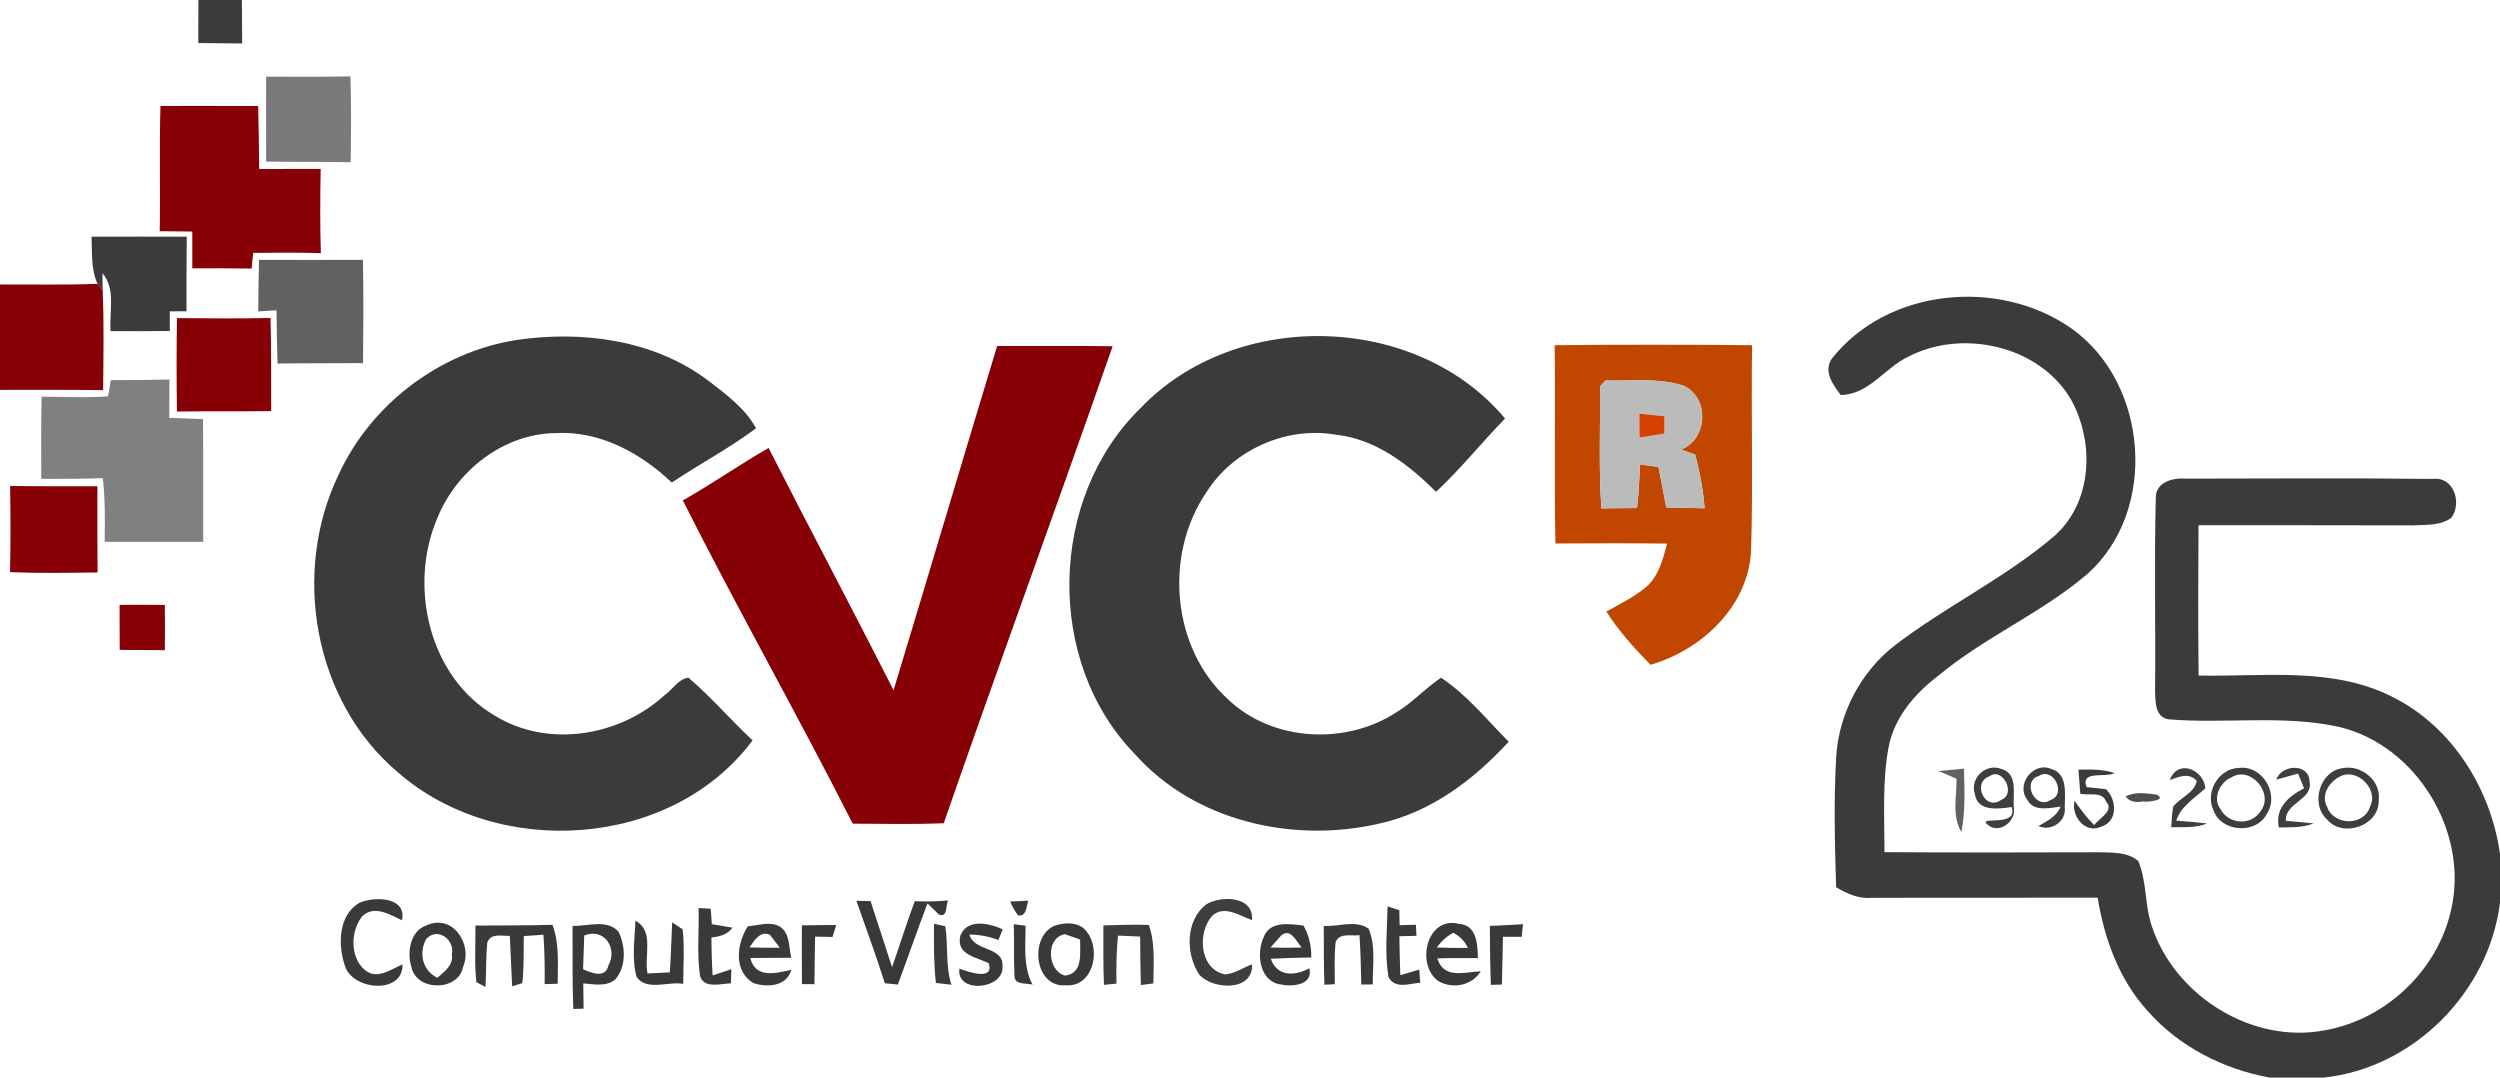 <?xml version="1.0" encoding="UTF-8" ?>
<!DOCTYPE svg PUBLIC "-//W3C//DTD SVG 1.1//EN" "http://www.w3.org/Graphics/SVG/1.1/DTD/svg11.dtd">
<svg width="406pt" height="175pt" viewBox="0 0 406 175" version="1.1" xmlns="http://www.w3.org/2000/svg">
<g id="#ffffffff">
</g>
<g id="#3c3b3dff">
<path fill="#3c3b3d" opacity="1.00" d=" M 32.22 0.00 L 39.28 0.00 C 39.29 2.35 39.31 4.71 39.33 7.06 C 36.95 7.03 34.58 7.01 32.20 6.99 C 32.21 4.66 32.21 2.33 32.22 0.00 Z" />
</g>
<g id="#7b797bff">
<path fill="#7b797b" opacity="1.00" d=" M 43.22 12.45 C 47.79 12.46 52.35 12.49 56.91 12.41 C 57.06 17.06 57.02 21.70 56.95 26.35 C 52.37 26.25 47.79 26.32 43.22 26.24 C 43.23 21.64 43.19 17.05 43.22 12.45 Z" />
</g>
<g id="#870005ff">
<path fill="#870005" opacity="1.00" d=" M 26.06 17.21 C 31.35 17.21 36.64 17.20 41.93 17.22 C 42.02 20.63 42.05 24.04 42.09 27.45 C 45.42 27.45 48.75 27.42 52.08 27.44 C 52.00 31.99 51.96 36.56 52.11 41.11 C 48.44 41.00 44.78 41.02 41.11 41.07 C 41.05 41.71 40.92 42.98 40.86 43.62 C 37.65 43.56 34.44 43.56 31.23 43.58 C 31.22 41.59 31.22 39.60 31.23 37.60 C 29.46 37.59 27.70 37.56 25.94 37.55 C 26.06 30.77 25.86 23.99 26.06 17.21 Z" />
<path fill="#870005" opacity="1.00" d=" M 0.00 46.20 C 5.28 46.18 10.56 46.30 15.84 46.09 C 16.05 46.34 16.46 46.85 16.67 47.11 C 16.91 52.52 16.79 57.94 16.75 63.36 C 11.17 63.27 5.58 63.32 0.00 63.31 L 0.00 46.20 Z" />
<path fill="#870005" opacity="1.00" d=" M 28.74 51.66 C 33.80 51.71 38.87 51.75 43.93 51.64 C 44.07 56.68 44.02 61.72 44.04 66.76 C 38.94 66.84 33.84 66.77 28.74 66.83 C 28.66 61.77 28.66 56.72 28.74 51.66 Z" />
<path fill="#870005" opacity="1.00" d=" M 161.94 56.19 C 168.19 56.22 174.44 56.14 180.69 56.23 C 171.68 82.10 162.24 107.81 153.26 133.70 C 148.34 133.89 143.41 133.79 138.48 133.76 C 129.55 116.13 119.78 98.92 110.89 81.26 C 115.64 78.60 120.09 75.45 124.82 72.75 C 131.51 85.91 138.45 98.93 145.11 112.10 C 150.77 93.48 156.28 74.81 161.94 56.19 Z" />
</g>
<g id="#3c3a3dff">
<path fill="#3c3a3d" opacity="1.00" d=" M 14.87 38.44 C 20.02 38.42 25.18 38.43 30.33 38.44 C 30.29 42.48 30.28 46.51 30.29 50.55 C 29.61 50.55 28.25 50.56 27.57 50.56 C 27.57 51.36 27.58 52.95 27.58 53.75 C 24.37 53.79 21.17 53.80 17.96 53.77 C 17.70 50.66 18.86 46.96 16.64 44.36 L 16.67 47.11 C 16.46 46.85 16.05 46.34 15.84 46.09 C 14.74 43.69 14.99 41.00 14.87 38.44 Z" />
</g>
<g id="#636062ff">
<path fill="#636062" opacity="1.00" d=" M 42.06 42.20 C 47.69 42.20 53.31 42.23 58.94 42.20 C 59.06 47.79 59.00 53.38 58.96 58.97 C 54.33 59.01 49.70 58.97 45.07 59.04 C 44.98 56.16 44.94 53.28 44.91 50.40 C 44.17 50.45 42.68 50.53 41.94 50.57 C 41.96 47.78 41.99 44.99 42.06 42.20 Z" />
<path fill="#636062" opacity="1.00" d=" M 314.83 125.22 C 316.20 125.09 317.57 124.95 318.95 124.82 C 319.04 128.26 319.19 131.73 318.53 135.13 C 316.95 132.51 317.79 129.35 317.75 126.47 C 316.77 126.06 315.80 125.64 314.83 125.22 Z" />
</g>
<g id="#3c3b3cff">
<path fill="#3c3b3c" opacity="1.00" d=" M 297.41 58.35 C 306.44 46.75 324.72 45.06 336.47 53.39 C 348.87 62.24 350.52 82.84 339.07 93.14 C 331.59 99.57 322.29 103.45 314.73 109.78 C 310.98 112.63 307.70 116.45 306.74 121.17 C 305.65 126.84 306.05 132.65 306.04 138.39 C 317.70 138.47 329.37 138.44 341.04 138.41 C 343.15 138.48 345.54 138.35 347.25 139.83 C 348.68 143.18 348.27 146.99 349.46 150.43 C 353.20 161.74 365.77 169.61 377.60 167.31 C 387.43 165.57 395.79 157.67 398.02 147.93 C 401.06 135.31 392.56 121.08 379.87 118.05 C 370.77 116.05 361.39 117.58 352.19 116.82 C 349.90 116.49 350.04 113.76 349.98 112.04 C 350.09 101.66 349.83 91.27 350.10 80.90 C 350.02 78.30 352.89 77.55 354.98 77.73 C 368.35 77.72 381.73 77.61 395.10 77.78 C 398.50 77.36 399.86 81.69 398.11 84.07 C 396.38 85.39 394.05 85.19 392.00 85.32 C 380.35 85.29 368.70 85.30 357.04 85.29 C 356.98 93.43 356.97 101.57 357.05 109.71 C 367.63 109.93 378.98 108.20 388.75 113.29 C 398.30 118.13 404.56 128.24 406.00 138.70 L 406.00 146.59 C 404.20 161.10 391.99 173.45 377.38 175.00 L 368.61 175.00 C 361.07 173.64 353.87 169.97 348.78 164.18 C 344.15 159.13 341.74 152.45 340.66 145.78 C 328.44 145.82 316.21 145.76 303.99 145.81 C 301.88 145.99 299.94 145.15 298.19 144.08 C 297.96 137.01 297.79 129.93 298.20 122.87 C 298.65 115.83 302.19 109.08 307.78 104.76 C 315.98 98.49 325.44 93.96 333.35 87.28 C 339.87 81.82 340.25 71.75 336.23 64.71 C 331.05 56.09 318.66 53.39 309.94 57.91 C 306.06 59.72 303.57 64.07 298.93 64.15 C 297.71 62.48 296.14 60.47 297.41 58.35 Z" />
<path fill="#3c3b3c" opacity="1.00" d=" M 55.02 77.02 C 60.28 65.62 71.41 57.19 83.82 55.22 C 94.52 53.64 106.24 55.17 115.06 61.84 C 117.91 64.05 121.03 66.31 122.78 69.55 C 118.44 72.81 113.60 75.35 109.10 78.37 C 103.99 73.51 97.29 69.88 90.04 70.34 C 81.64 70.52 74.11 76.50 71.02 84.14 C 66.28 95.21 69.65 110.03 80.44 116.27 C 89.04 121.52 100.66 119.57 107.93 112.89 C 109.23 112.01 110.16 110.25 111.80 110.05 C 115.50 113.20 118.66 116.92 122.22 120.23 C 109.08 137.89 80.75 139.65 64.52 125.34 C 50.91 113.80 47.32 92.89 55.02 77.02 Z" />
<path fill="#3c3b3c" opacity="1.00" d=" M 185.27 66.23 C 200.71 50.09 230.02 50.76 244.42 67.97 C 240.61 71.87 237.21 76.16 233.22 79.87 C 228.76 75.45 223.43 71.30 216.98 70.60 C 208.92 69.19 200.26 73.04 195.91 79.96 C 189.00 90.09 190.26 105.30 199.48 113.61 C 206.65 120.42 218.43 121.04 226.64 115.76 C 229.34 114.17 231.43 111.79 234.02 110.06 C 238.24 112.85 241.47 116.89 245.01 120.46 C 239.29 126.69 232.23 132.01 223.81 133.79 C 209.90 136.96 194.02 133.37 184.33 122.49 C 169.67 107.48 170.26 80.80 185.27 66.23 Z" />
<path fill="#3c3b3c" opacity="1.00" d=" M 151.68 150.02 C 152.14 150.12 153.06 150.32 153.51 150.42 C 154.01 153.57 153.52 156.83 154.51 159.92 C 153.88 159.85 152.62 159.71 151.99 159.64 C 151.63 156.45 151.66 153.23 151.68 150.02 Z" />
</g>
<g id="#c14700ff">
<path fill="#c14700" opacity="1.00" d=" M 252.47 56.06 C 263.16 55.96 273.85 55.96 284.54 56.06 C 284.37 67.22 284.72 78.39 284.37 89.54 C 283.87 98.56 276.29 105.58 268.04 107.96 C 265.42 105.28 262.88 102.48 260.87 99.32 C 263.07 98.10 265.36 96.96 267.32 95.35 C 269.37 93.56 270.07 90.81 270.74 88.28 C 264.69 88.20 258.64 88.23 252.60 88.26 C 252.37 77.53 252.62 66.79 252.47 56.06 M 259.84 62.78 C 259.92 69.37 259.60 75.98 260.07 82.56 C 261.99 82.53 263.92 82.51 265.85 82.51 C 266.13 80.15 266.26 77.78 266.30 75.41 C 267.30 75.56 268.32 75.70 269.33 75.83 C 269.78 78.02 270.19 80.22 270.59 82.42 C 272.66 82.46 274.74 82.50 276.83 82.54 C 276.59 79.59 276.06 76.67 275.30 73.82 C 274.73 73.62 273.58 73.22 273.01 73.02 C 277.37 71.28 277.66 64.61 273.40 62.63 C 269.33 61.33 264.92 61.90 260.72 61.80 C 260.50 62.04 260.06 62.53 259.84 62.78 Z" />
</g>
<g id="#808080ff">
<path fill="#808080" opacity="1.00" d=" M 17.99 61.73 C 21.17 61.73 24.35 61.71 27.52 61.63 C 27.52 63.71 27.51 65.79 27.49 67.86 C 29.32 67.92 31.14 67.98 32.97 68.06 C 33.04 74.70 32.98 81.35 33.00 88.00 C 27.66 88.00 22.33 88.00 16.99 88.00 C 17.06 84.54 17.08 81.08 16.70 77.65 C 13.37 77.77 10.04 77.78 6.70 77.77 C 6.70 73.32 6.65 68.87 6.76 64.42 C 10.36 64.41 13.96 64.65 17.55 64.36 C 17.66 63.71 17.88 62.39 17.99 61.73 Z" />
</g>
<g id="#bcbbbcff">
<path fill="#bcbbbc" opacity="1.00" d=" M 259.84 62.78 C 260.06 62.53 260.50 62.04 260.72 61.80 C 264.92 61.90 269.33 61.33 273.40 62.63 C 277.66 64.61 277.37 71.28 273.01 73.02 C 273.58 73.22 274.73 73.62 275.30 73.82 C 276.06 76.67 276.59 79.59 276.83 82.54 C 274.74 82.50 272.66 82.46 270.59 82.42 C 270.19 80.22 269.78 78.02 269.33 75.83 C 268.32 75.70 267.30 75.56 266.30 75.41 C 266.26 77.78 266.13 80.15 265.85 82.51 C 263.92 82.51 261.99 82.53 260.07 82.56 C 259.60 75.98 259.92 69.37 259.84 62.78 M 266.23 67.17 C 266.23 68.47 266.24 69.76 266.25 71.06 C 267.60 70.84 268.96 70.63 270.31 70.41 C 270.30 69.47 270.30 68.53 270.29 67.60 C 268.94 67.45 267.58 67.31 266.23 67.17 Z" />
</g>
<g id="#d54200ff">
<path fill="#d54200" opacity="1.00" d=" M 266.23 67.17 C 267.58 67.31 268.94 67.45 270.29 67.60 C 270.30 68.53 270.30 69.47 270.31 70.41 C 268.96 70.63 267.60 70.84 266.25 71.06 C 266.24 69.76 266.23 68.47 266.23 67.17 Z" />
</g>
<g id="#870006ff">
<path fill="#870006" opacity="1.00" d=" M 1.64 78.92 C 6.37 78.99 11.10 78.97 15.82 78.97 C 15.81 83.64 15.79 88.31 15.85 92.97 C 11.11 93.02 6.37 93.11 1.63 92.92 C 1.72 88.25 1.73 83.59 1.64 78.92 Z" />
</g>
<g id="#870007ff">
<path fill="#870007" opacity="1.00" d=" M 19.42 98.23 C 21.87 98.21 24.32 98.22 26.77 98.24 C 26.79 100.69 26.79 103.14 26.77 105.59 C 24.32 105.58 21.88 105.57 19.44 105.54 C 19.43 103.11 19.43 100.67 19.42 98.23 Z" />
</g>
<g id="#3e3e3fff">
<path fill="#3e3e3f" opacity="1.00" d=" M 320.74 129.04 C 319.81 126.38 322.50 123.88 325.03 124.88 C 327.78 125.65 326.87 128.97 327.04 131.09 C 327.51 133.14 325.02 135.33 323.13 134.18 C 320.25 132.19 327.88 134.65 326.70 131.06 C 324.69 131.35 321.20 131.89 320.74 129.04 M 323.14 126.05 C 320.17 127.03 322.34 131.84 325.02 129.88 C 327.49 128.94 325.19 124.52 323.14 126.05 Z" />
<path fill="#3e3e3f" opacity="1.00" d=" M 329.23 129.88 C 327.29 127.39 330.28 123.59 333.14 124.89 C 335.82 125.61 335.34 128.98 335.31 131.11 C 335.63 133.43 333.05 135.09 331.04 134.15 C 332.45 133.34 334.00 132.60 334.64 130.99 C 332.85 131.20 330.27 131.90 329.23 129.88 M 331.11 126.02 C 328.21 126.89 330.57 131.56 332.96 129.94 C 335.71 129.08 333.50 124.46 331.11 126.02 Z" />
<path fill="#3e3e3f" opacity="1.00" d=" M 352.38 126.69 C 353.60 123.22 357.89 124.89 358.15 128.02 C 356.42 129.62 354.20 130.90 353.42 133.27 C 355.09 133.39 356.75 133.54 358.42 133.73 C 356.58 134.51 354.54 134.30 352.60 134.34 C 352.69 133.21 352.72 132.07 352.94 130.96 C 354.12 129.49 356.33 128.82 356.76 126.82 C 355.46 125.42 353.87 126.12 352.38 126.69 Z" />
<path fill="#3e3e3f" opacity="1.00" d=" M 363.58 124.71 C 367.37 124.22 370.19 128.87 368.19 132.08 C 366.47 135.56 360.73 135.21 359.46 131.57 C 358.08 128.64 360.29 124.80 363.58 124.71 M 362.34 126.27 C 360.52 127.06 359.30 129.55 360.55 131.31 C 361.83 133.85 365.52 134.20 367.10 131.76 C 369.40 128.88 365.49 124.25 362.34 126.27 Z" />
<path fill="#3e3e3f" opacity="1.00" d=" M 369.67 126.61 C 370.49 124.12 375.01 123.87 375.08 126.95 C 375.65 129.93 371.07 130.30 371.22 133.30 C 372.35 133.40 374.61 133.61 375.74 133.72 C 373.94 134.44 371.98 134.35 370.08 134.37 C 369.44 131.20 371.66 129.33 374.18 128.02 C 373.94 127.42 373.45 126.22 373.21 125.63 C 372.03 125.96 370.85 126.29 369.67 126.61 Z" />
<path fill="#3e3e3f" opacity="1.00" d=" M 380.54 124.73 C 383.56 124.19 386.77 126.87 386.30 130.03 C 386.38 134.09 380.52 136.12 377.95 133.13 C 375.12 130.61 376.71 125.14 380.54 124.73 M 380.07 126.08 C 378.32 126.90 376.85 129.10 377.91 131.00 C 378.96 134.12 383.96 134.21 384.91 130.95 C 386.33 128.18 382.79 124.68 380.07 126.08 Z" />
<path fill="#3e3e3f" opacity="1.00" d=" M 195.90 146.87 C 198.35 145.40 203.64 145.49 203.33 149.42 C 201.27 148.73 198.84 146.91 196.85 148.74 C 194.42 151.47 194.78 157.40 198.93 158.24 C 200.52 158.12 201.88 157.16 203.33 156.61 C 203.59 161.03 197.00 160.78 194.77 158.29 C 192.52 154.94 192.50 149.46 195.90 146.87 Z" />
</g>
<g id="#3b3a3bff">
<path fill="#3b3a3b" opacity="1.00" d=" M 337.54 124.99 C 339.50 124.96 341.51 124.89 343.40 125.55 C 341.92 126.35 337.80 125.04 338.87 127.83 C 339.65 127.92 341.21 128.08 342.00 128.16 C 343.79 129.86 343.98 133.41 341.23 134.25 C 338.67 135.47 336.30 132.56 336.91 130.06 C 337.88 131.44 338.89 132.80 340.10 134.00 C 340.79 132.93 343.45 131.70 342.03 130.18 C 341.38 128.45 339.20 129.24 337.84 128.90 C 337.73 127.60 337.63 126.29 337.54 124.99 Z" />
<path fill="#3b3a3b" opacity="1.00" d=" M 58.39 146.60 C 60.80 145.56 66.10 145.62 65.28 149.45 C 63.30 148.53 60.73 146.90 58.80 148.84 C 56.90 151.22 56.82 155.58 59.31 157.57 C 61.29 159.16 63.49 157.39 65.37 156.62 C 65.47 161.56 57.31 160.83 56.04 156.93 C 54.85 153.53 54.90 148.63 58.39 146.60 Z" />
<path fill="#3b3a3b" opacity="1.00" d=" M 113.45 147.46 C 113.94 147.49 114.93 147.55 115.42 147.58 C 115.47 148.21 115.56 149.46 115.60 150.09 C 116.44 150.23 118.11 150.51 118.95 150.65 C 118.16 151.79 116.86 152.11 115.53 152.25 C 115.55 154.30 115.60 156.35 115.73 158.41 C 116.74 158.06 117.75 157.72 118.77 157.39 C 118.75 157.96 118.72 159.12 118.70 159.70 C 117.06 159.73 114.32 160.63 113.69 158.49 C 113.14 154.85 113.56 151.13 113.45 147.46 Z" />
<path fill="#3b3a3b" opacity="1.00" d=" M 225.34 147.20 C 225.82 147.36 226.77 147.67 227.25 147.82 C 227.26 148.43 227.28 149.64 227.30 150.25 C 227.96 150.23 229.29 150.20 229.95 150.18 C 229.97 150.63 230.01 151.53 230.03 151.98 C 229.34 151.99 227.95 152.02 227.26 152.04 C 227.30 154.15 227.33 156.25 227.41 158.36 C 228.44 158.06 229.46 157.76 230.49 157.46 C 230.53 157.99 230.61 159.06 230.65 159.59 C 228.87 159.74 226.57 160.67 225.49 158.68 C 224.86 154.90 225.27 151.02 225.34 147.20 Z" />
<path fill="#3b3a3b" opacity="1.00" d=" M 121.45 150.42 C 123.18 150.31 125.08 149.54 126.70 150.51 C 128.33 151.63 128.08 153.84 128.50 155.54 C 126.28 155.56 124.06 155.56 121.85 155.58 C 122.66 158.91 125.95 158.10 128.51 157.49 C 127.79 160.20 124.61 160.39 122.40 159.67 C 119.06 157.77 119.63 153.21 121.45 150.42 M 121.71 153.86 C 123.35 153.92 125.00 153.93 126.64 153.91 C 126.24 153.38 125.43 152.33 125.03 151.80 C 123.39 151.10 122.49 152.81 121.71 153.86 Z" />
<path fill="#3b3a3b" opacity="1.00" d=" M 214.98 150.37 C 217.38 150.53 220.13 149.33 222.26 150.82 C 223.46 153.67 222.90 156.87 222.94 159.87 C 222.47 159.88 221.54 159.88 221.07 159.89 C 221.02 157.21 220.96 154.53 220.78 151.87 C 219.50 152.06 217.54 151.41 216.91 152.98 C 216.66 155.25 216.78 157.54 216.77 159.83 C 216.35 159.85 215.50 159.90 215.08 159.92 C 214.98 156.74 214.97 153.56 214.98 150.37 Z" />
</g>
<g id="#fdfdfdff">
</g>
<g id="#fefefeff">
</g>
<g id="#4e4e4eff">
<path fill="#4e4e4e" opacity="1.00" d=" M 345.20 129.34 C 346.71 128.53 348.59 128.84 350.23 129.04 C 352.07 129.95 348.57 130.33 348.02 130.15 C 346.70 130.40 345.76 130.12 345.20 129.34 Z" />
</g>
<g id="#393939ff">
<path fill="#393939" opacity="1.00" d=" M 139.08 146.29 C 139.65 146.30 140.80 146.33 141.38 146.34 C 142.54 149.92 143.69 153.49 144.87 157.07 C 146.12 153.50 147.24 149.89 148.56 146.35 C 150.36 146.44 152.17 146.40 153.98 146.23 C 153.53 147.00 153.96 149.01 152.53 148.55 C 152.05 148.09 151.09 147.18 150.62 146.72 C 148.96 151.09 147.44 155.51 145.81 159.89 C 145.28 159.84 144.23 159.73 143.70 159.68 C 142.27 155.17 140.63 150.74 139.08 146.29 Z" />
<path fill="#393939" opacity="1.00" d=" M 164.06 146.41 C 164.80 146.37 166.28 146.30 167.01 146.27 C 166.62 147.19 166.80 148.84 165.34 148.67 C 164.81 147.97 164.39 147.22 164.06 146.41 Z" />
<path fill="#393939" opacity="1.00" d=" M 69.20 150.31 C 73.41 148.29 76.83 153.26 75.20 157.02 C 74.44 161.06 67.57 161.02 66.81 157.01 C 66.06 154.71 66.62 151.19 69.20 150.31 M 69.22 152.49 C 67.97 154.72 68.59 157.66 71.04 158.78 C 72.17 157.77 73.66 156.77 73.38 155.01 C 73.91 152.62 71.06 150.47 69.22 152.49 Z" />
<path fill="#393939" opacity="1.00" d=" M 92.98 150.36 C 95.43 150.46 98.56 149.20 100.46 151.32 C 101.60 153.71 101.72 156.87 99.98 159.00 C 98.54 160.31 96.46 159.84 94.72 159.70 C 94.75 161.07 94.77 162.43 94.78 163.80 C 94.36 163.82 93.52 163.85 93.10 163.86 C 92.92 159.36 93.02 154.86 92.98 150.36 M 94.88 151.92 C 94.82 153.75 94.76 155.57 94.69 157.40 C 96.03 158.02 98.34 158.94 98.80 156.80 C 100.37 153.98 98.11 150.62 94.88 151.92 Z" />
<path fill="#393939" opacity="1.00" d=" M 103.19 149.52 C 106.31 151.18 104.56 155.24 105.16 158.09 C 106.37 158.03 107.58 157.97 108.78 157.91 C 108.97 155.20 109.02 152.49 109.16 149.79 C 109.59 150.07 110.45 150.64 110.87 150.93 C 111.18 153.87 110.96 156.83 110.96 159.78 C 108.52 159.33 105.05 161.01 103.38 158.65 C 102.56 155.70 103.09 152.54 103.19 149.52 Z" />
<path fill="#393939" opacity="1.00" d=" M 130.22 150.28 C 132.08 150.27 133.94 150.20 135.80 150.23 C 135.65 150.71 135.35 151.67 135.20 152.16 C 134.49 152.14 133.08 152.12 132.37 152.11 C 132.32 154.68 132.30 157.26 132.27 159.83 C 131.76 159.83 130.75 159.82 130.24 159.82 C 130.20 156.64 130.22 153.46 130.22 150.28 Z" />
<path fill="#393939" opacity="1.00" d=" M 155.96 151.96 C 157.06 149.12 160.66 149.92 162.84 150.92 C 162.66 151.35 162.31 152.22 162.14 152.66 C 160.63 152.08 159.04 151.78 157.43 151.77 C 158.22 154.62 163.04 153.63 162.81 156.98 C 163.03 160.71 155.25 161.43 155.81 157.31 C 157.28 157.85 161.49 159.32 160.57 156.44 C 158.55 155.40 155.23 155.08 155.96 151.96 Z" />
<path fill="#393939" opacity="1.00" d=" M 164.64 150.10 C 165.12 150.16 166.08 150.27 166.55 150.33 C 166.57 153.55 166.09 156.96 167.70 159.91 C 166.70 159.61 164.71 160.02 164.75 158.45 C 164.61 155.67 164.72 152.88 164.64 150.10 Z" />
<path fill="#393939" opacity="1.00" d=" M 171.21 150.36 C 172.96 149.73 175.40 149.68 176.56 151.40 C 178.83 154.38 177.49 160.38 173.03 160.01 C 167.95 160.37 167.14 152.16 171.21 150.36 M 172.95 158.44 C 175.94 158.11 175.38 154.73 175.41 152.58 C 174.80 152.37 173.57 151.94 172.96 151.72 C 169.80 152.20 170.00 157.61 172.95 158.44 Z" />
<path fill="#393939" opacity="1.00" d=" M 205.23 152.17 C 206.21 149.52 209.47 150.03 211.69 150.32 C 212.59 151.90 212.98 153.67 212.95 155.49 C 210.75 155.54 208.56 155.59 206.38 155.70 C 207.37 158.64 210.29 158.53 212.64 157.25 C 213.30 159.98 209.87 160.29 208.01 159.88 C 204.50 159.40 203.98 154.81 205.23 152.17 M 206.32 153.88 C 208.00 153.93 209.68 153.93 211.37 153.88 C 210.61 152.96 209.54 150.58 208.04 151.95 C 207.61 152.43 206.75 153.40 206.32 153.88 Z" />
<path fill="#393939" opacity="1.00" d=" M 233.60 159.34 C 229.86 156.69 231.69 148.65 236.99 150.05 C 239.83 150.20 239.98 153.44 240.01 155.59 C 237.81 155.58 235.61 155.57 233.42 155.65 C 234.49 159.06 237.82 157.85 240.48 157.74 C 239.02 160.08 235.95 160.67 233.60 159.34 M 233.34 153.87 C 235.01 153.94 236.70 153.96 238.38 153.94 C 237.86 152.83 237.07 152.01 236.00 151.48 C 234.94 152.07 234.05 152.86 233.34 153.87 Z" />
<path fill="#393939" opacity="1.00" d=" M 241.95 150.36 C 243.74 150.32 245.53 150.17 247.33 150.09 C 247.28 150.60 247.18 151.62 247.13 152.14 C 246.37 152.13 244.84 152.13 244.08 152.13 C 244.02 154.72 243.98 157.30 243.91 159.89 C 243.46 159.90 242.56 159.92 242.12 159.94 C 241.99 156.74 241.97 153.55 241.95 150.36 Z" />
</g>
<g id="#fffeffff">
</g>
<g id="#3a3a3aff">
<path fill="#3a3a3a" opacity="1.00" d=" M 77.21 150.31 C 81.38 150.28 85.55 150.31 89.72 150.19 C 90.87 153.26 90.57 156.56 90.57 159.76 C 90.04 159.78 88.98 159.81 88.45 159.82 C 88.48 157.14 88.45 154.47 88.25 151.80 C 87.46 151.86 85.87 151.97 85.07 152.02 C 85.01 154.57 85.12 157.13 84.82 159.66 C 84.41 159.79 83.58 160.05 83.17 160.18 C 83.02 157.44 82.95 154.70 82.79 151.97 C 81.50 152.06 79.77 151.47 79.15 153.02 C 78.89 155.43 78.98 157.86 78.85 160.28 C 78.48 160.09 77.74 159.70 77.36 159.50 C 77.02 156.45 77.25 153.37 77.21 150.31 Z" />
</g>
<g id="#3f3d3eff">
<path fill="#3f3d3e" opacity="1.00" d=" M 179.19 150.28 C 181.65 150.24 184.12 150.11 186.58 150.21 C 187.64 153.27 187.32 156.53 187.31 159.71 C 186.80 159.77 185.79 159.91 185.28 159.97 C 185.20 157.35 185.17 154.72 185.16 152.10 C 184.26 152.06 182.46 151.98 181.56 151.94 C 181.30 154.53 181.27 157.14 181.31 159.74 C 180.80 159.79 179.79 159.89 179.28 159.94 C 179.16 156.72 179.18 153.50 179.19 150.28 Z" />
</g>
<g id="#fdfcfeff">
</g>
</svg>

